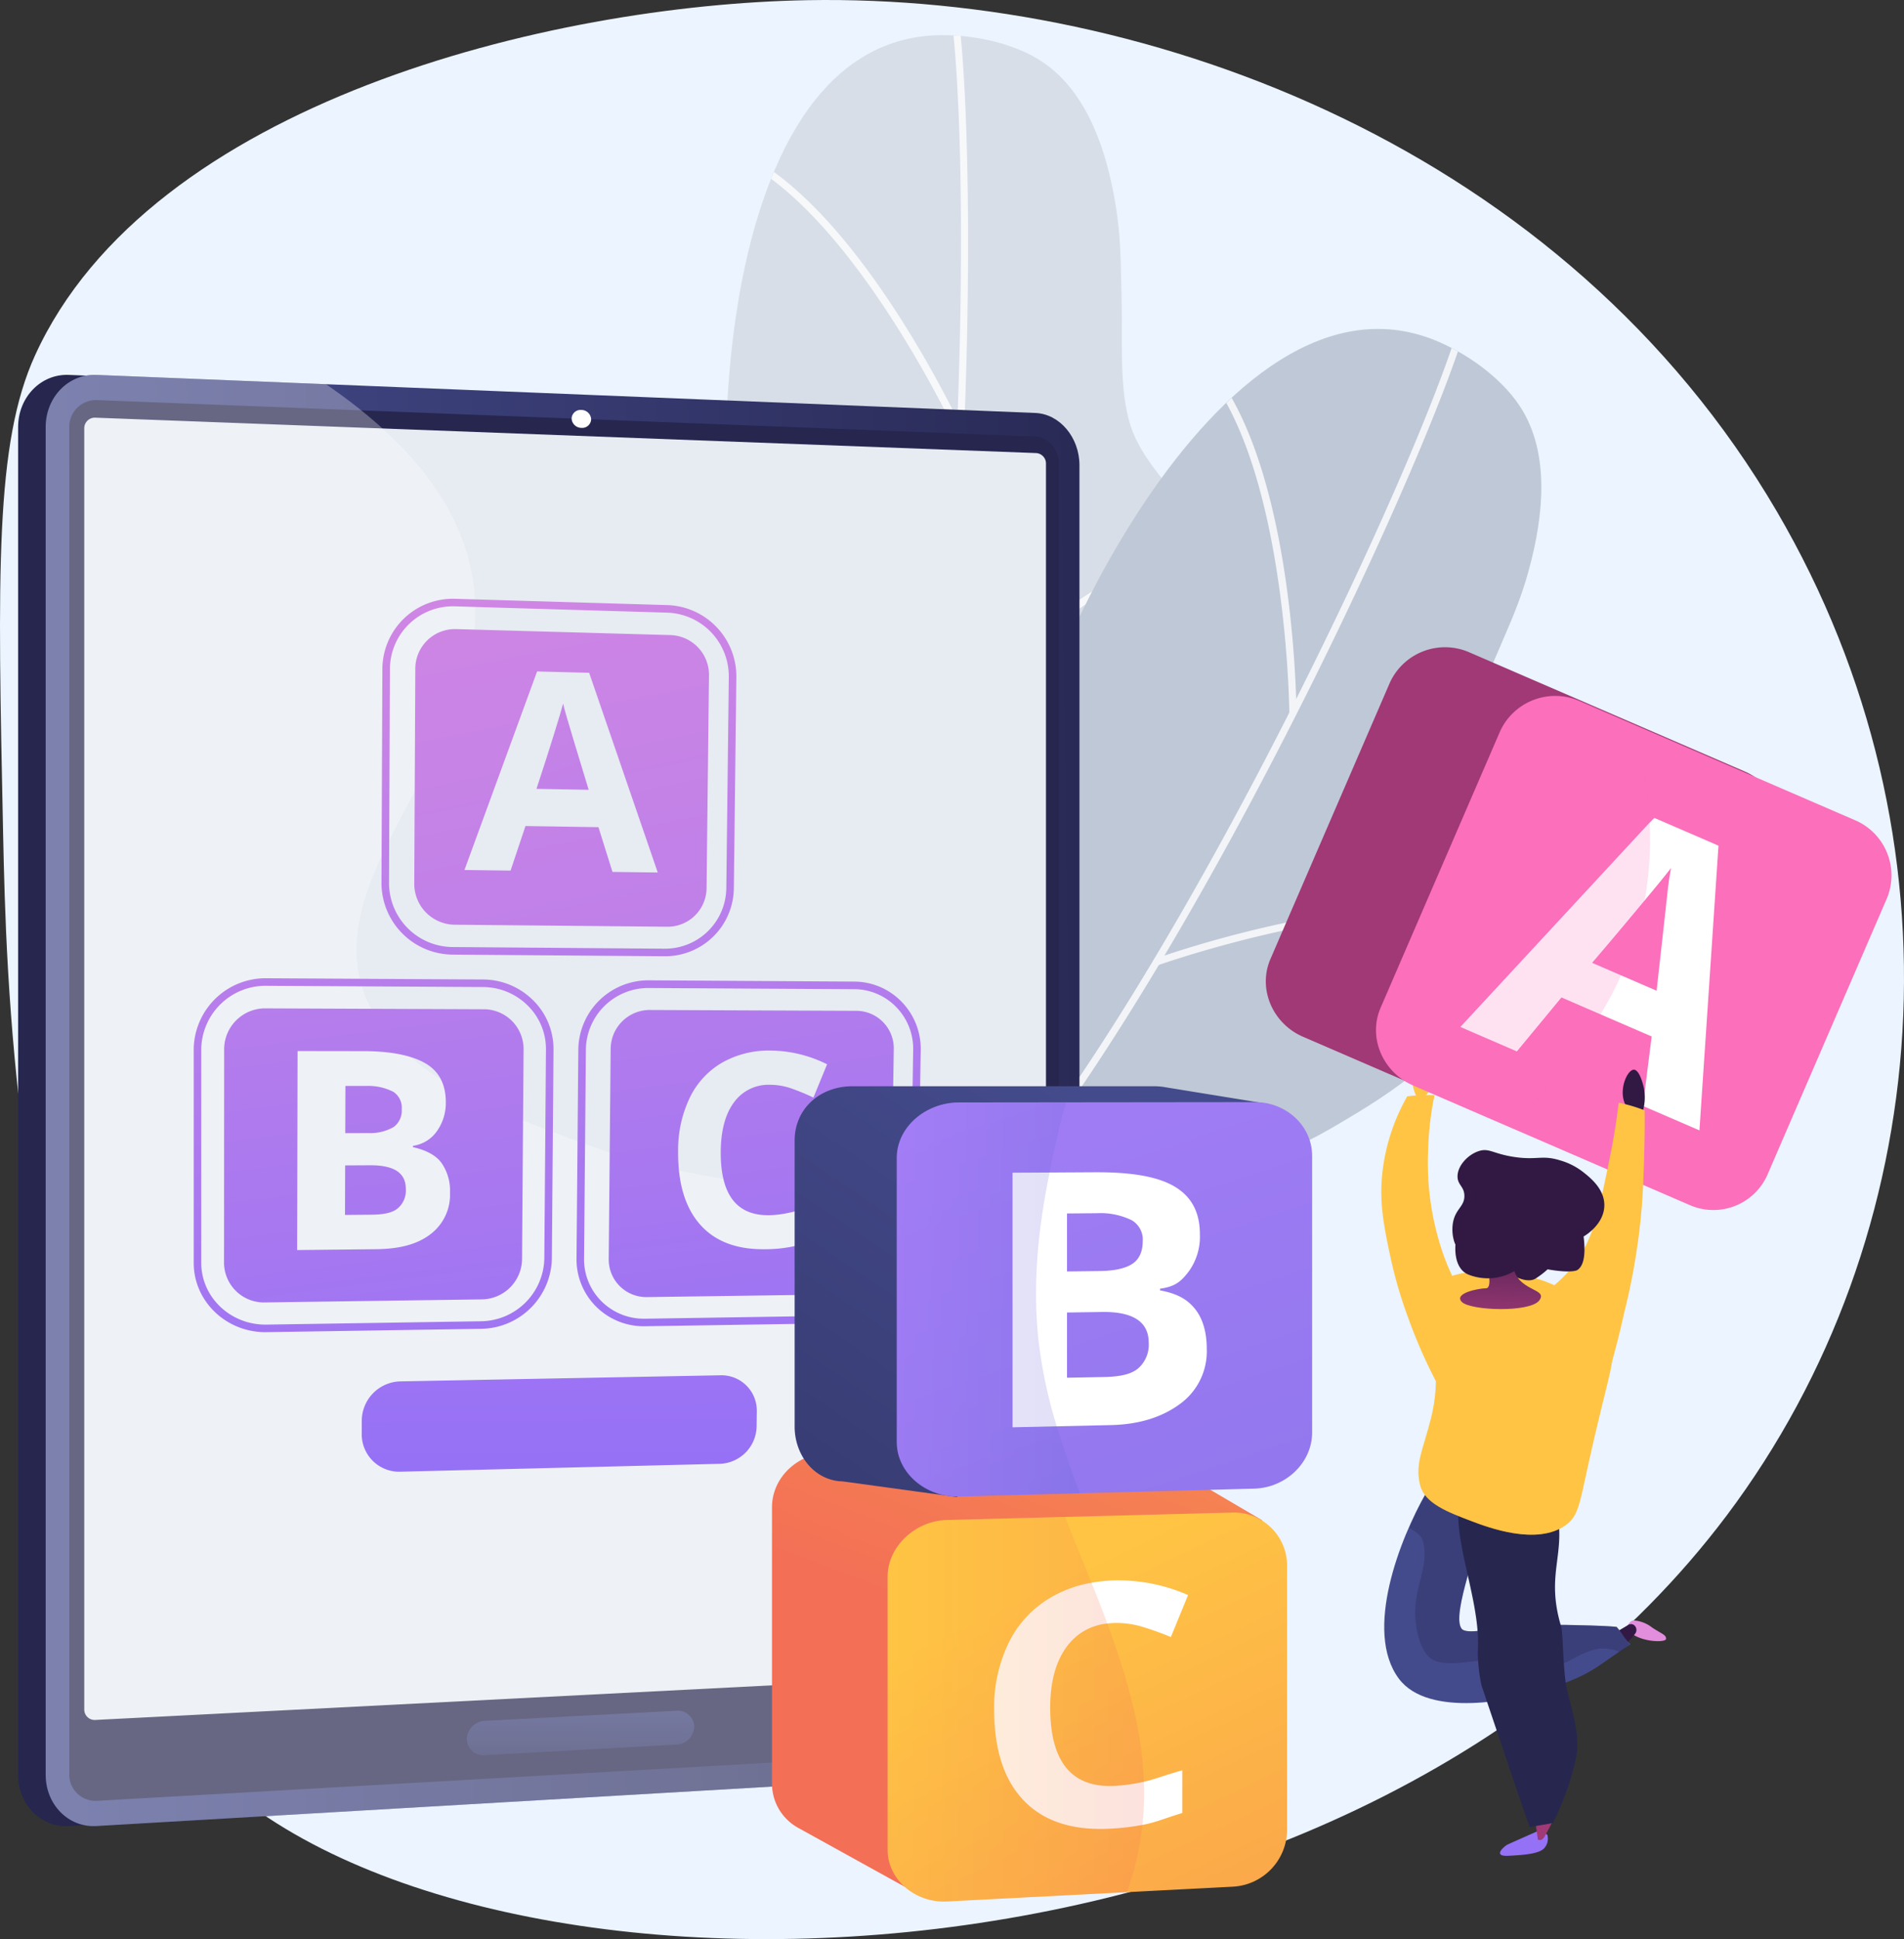 <svg xmlns="http://www.w3.org/2000/svg" xmlns:xlink="http://www.w3.org/1999/xlink" width="444.177" height="452.204" viewBox="0 0 444.177 452.204">
  <rect x="0" y="0" width="444.177" height="452.204" fill="#333333" stroke="none"/>
  <defs>
    <clipPath id="clip-path">
      <path id="Path_153" data-name="Path 153" d="M6373.241,1001.155c-6.6-4.6-16.192-6.616-24.158-6.526-56.463.635-55.015,118.645-44.258,144.161s5.891,34.585-37.193,51.937-19.7,42.025-13.046,57.03,18.4,27.178-12.567,45.175-18.987,26.587-18.987,26.587,64.431,55.914,59.549,36.719-1.349-49.075,51.757-55.685c22.874-2.847,57.124-16.684,62.888-41.9,1.342-5.872,1.885-14.717.02-20.527-2.587-8.06-8.513-14.092-12.143-21.579-8.459-17.449,7.959-32.086,17.043-44.96,4.743-6.721,9.468-13.6,12.907-21.1,7.137-15.574,2.7-31.283-7.537-44.258-4.906-6.222-11.546-12.706-14.1-20.4-2.738-8.263-1.9-19.93-2.128-28.644-.177-6.834-.086-13.664-1.028-20.452C6388.511,1024.1,6384.268,1008.849,6373.241,1001.155Z" transform="translate(-6220.752 -994.626)" fill="#d8dee8"/>
    </clipPath>
    <clipPath id="clip-path-2">
      <path id="Path_160" data-name="Path 160" d="M6457.735,1445.581c-4.1-6.921-12-12.73-19.284-15.948-51.652-22.814-99.225,85.193-100,112.873s-8.967,33.918-55.368,31.861-35.344,30.086-35.5,46.5,5.488,32.359-30.153,35.91-28.3,16.332-28.3,16.332,35.478,77.583,38.986,58.09,19.1-45.224,70.176-29.24c22,6.885,58.9,8.48,74.6-12.083,3.654-4.788,7.813-12.614,8.522-18.674.983-8.408-1.911-16.352-2.112-24.671-.471-19.386,20.538-25.906,34.138-33.859,7.1-4.152,14.253-8.458,20.49-13.861,12.949-11.217,15.414-27.355,11.477-43.4-1.888-7.7-5.246-16.348-4.379-24.405.931-8.655,6.526-18.927,9.929-26.952,2.67-6.294,5.582-12.472,7.537-19.041C6462.125,1472.793,6464.583,1457.151,6457.735,1445.581Z" transform="translate(-6188.504 -1426.491)" fill="#bfc8d6"/>
    </clipPath>
    <linearGradient id="linear-gradient" x1="-2.488" y1="3.76" x2="-3.458" y2="4.388" gradientUnits="objectBoundingBox">
      <stop offset="0.004" stop-color="#26264f"/>
      <stop offset="1" stop-color="#444b8c"/>
    </linearGradient>
    <linearGradient id="linear-gradient-2" x1="0.019" y1="0.501" x2="1.126" y2="0.479" gradientUnits="objectBoundingBox">
      <stop offset="0" stop-color="#444b8c"/>
      <stop offset="0.996" stop-color="#26264f"/>
    </linearGradient>
    <linearGradient id="linear-gradient-3" x1="-3.416" y1="4.447" x2="-2.843" y2="3.953" xlink:href="#linear-gradient-2"/>
    <linearGradient id="linear-gradient-4" x1="0.541" y1="-1.092" x2="0.458" y2="2.151" xlink:href="#linear-gradient-2"/>
    <linearGradient id="linear-gradient-5" x1="-386.763" y1="2.883" x2="-396.628" y2="-2.253" gradientUnits="objectBoundingBox">
      <stop offset="0" stop-color="#ffc444"/>
      <stop offset="0.996" stop-color="#f36f56"/>
    </linearGradient>
    <linearGradient id="linear-gradient-6" x1="-80.416" y1="1.885" x2="-84.033" y2="-0.668" xlink:href="#linear-gradient-5"/>
    <linearGradient id="linear-gradient-7" x1="-1.158" y1="-3.747" x2="-1.426" y2="-2.597" gradientUnits="objectBoundingBox">
      <stop offset="0" stop-color="#311944"/>
      <stop offset="1" stop-color="#a03976"/>
    </linearGradient>
    <linearGradient id="linear-gradient-8" x1="-1.659" y1="-3.234" x2="-0.821" y2="-1.077" gradientUnits="objectBoundingBox">
      <stop offset="0" stop-color="#ff9085"/>
      <stop offset="1" stop-color="#fb6fbb"/>
    </linearGradient>
    <linearGradient id="linear-gradient-9" x1="-3.444" y1="-3.116" x2="-2.685" y2="-3.116" xlink:href="#linear-gradient-8"/>
    <linearGradient id="linear-gradient-10" x1="-354.772" y1="4.817" x2="-363.905" y2="0.249" xlink:href="#linear-gradient-7"/>
    <linearGradient id="linear-gradient-11" x1="-200.753" y1="-0.491" x2="-203.786" y2="2.478" gradientUnits="objectBoundingBox">
      <stop offset="0.004" stop-color="#e38ddd"/>
      <stop offset="1" stop-color="#9571f6"/>
    </linearGradient>
    <linearGradient id="linear-gradient-12" x1="-506.095" y1="115.658" x2="-505.969" y2="117.174" xlink:href="#linear-gradient-7"/>
    <linearGradient id="linear-gradient-13" x1="-164.238" y1="-1.873" x2="-161.772" y2="3.939" xlink:href="#linear-gradient-11"/>
    <linearGradient id="linear-gradient-14" x1="-398.359" y1="-168.551" x2="-399.208" y2="-165.2" xlink:href="#linear-gradient-7"/>
    <linearGradient id="linear-gradient-15" x1="-30.968" y1="-0.047" x2="-31.184" y2="1.034" xlink:href="#linear-gradient-2"/>
    <linearGradient id="linear-gradient-16" x1="-30.856" y1="1.156" x2="-30.086" y2="1.763" xlink:href="#linear-gradient-2"/>
    <linearGradient id="linear-gradient-17" x1="-65.61" y1="-0.048" x2="-64.694" y2="0.938" xlink:href="#linear-gradient-2"/>
    <linearGradient id="linear-gradient-18" x1="-59.896" y1="2.111" x2="-62.429" y2="-0.468" xlink:href="#linear-gradient-5"/>
    <linearGradient id="linear-gradient-19" x1="-38.977" y1="1.549" x2="-40.669" y2="-1.187" xlink:href="#linear-gradient-5"/>
    <linearGradient id="linear-gradient-20" x1="-56.312" y1="-13.833" x2="-56.837" y2="-15.391" gradientUnits="objectBoundingBox">
      <stop offset="0" stop-color="#311944"/>
      <stop offset="1" stop-color="#6b3976"/>
    </linearGradient>
    <linearGradient id="linear-gradient-21" x1="-33.338" y1="1.679" x2="-35.88" y2="-1.364" xlink:href="#linear-gradient-5"/>
    <linearGradient id="linear-gradient-22" x1="0.625" y1="-1.257" x2="0.465" y2="1.282" xlink:href="#linear-gradient-7"/>
    <linearGradient id="linear-gradient-23" x1="-92.759" y1="-4.088" x2="-93.122" y2="-3.115" xlink:href="#linear-gradient-7"/>
    <linearGradient id="linear-gradient-24" x1="0.316" y1="-0.887" x2="0.752" y2="2.417" xlink:href="#linear-gradient-11"/>
    <linearGradient id="linear-gradient-25" x1="0.279" y1="-1.168" x2="0.803" y2="2.8" xlink:href="#linear-gradient-11"/>
    <linearGradient id="linear-gradient-26" x1="-0.774" y1="-4.898" x2="2.188" y2="8.802" xlink:href="#linear-gradient-11"/>
    <linearGradient id="linear-gradient-27" x1="-1.413" y1="-17.173" x2="1.13" y2="6.608" xlink:href="#linear-gradient-11"/>
    <linearGradient id="linear-gradient-28" x1="-1.376" y1="-16.401" x2="1.363" y2="8.604" xlink:href="#linear-gradient-11"/>
    <linearGradient id="linear-gradient-29" x1="0.193" y1="-1.883" x2="0.623" y2="1.454" xlink:href="#linear-gradient-11"/>
    <linearGradient id="linear-gradient-30" x1="0.131" y1="-2.368" x2="0.647" y2="1.648" xlink:href="#linear-gradient-11"/>
    <linearGradient id="linear-gradient-31" x1="0.16" y1="-2.079" x2="0.611" y2="1.343" xlink:href="#linear-gradient-11"/>
    <linearGradient id="linear-gradient-32" x1="0.091" y1="-2.601" x2="0.633" y2="1.512" xlink:href="#linear-gradient-11"/>
    <linearGradient id="linear-gradient-33" x1="0.125" y1="-11.23" x2="0.517" y2="1.018" xlink:href="#linear-gradient-11"/>
    <linearGradient id="linear-gradient-34" x1="1.282" y1="-1.671" x2="0.403" y2="0.443" xlink:href="#linear-gradient-5"/>
    <linearGradient id="linear-gradient-35" x1="0.353" y1="0.2" x2="1.612" y2="2.775" xlink:href="#linear-gradient-5"/>
    <linearGradient id="linear-gradient-36" x1="0" y1="0.5" x2="1" y2="0.5" xlink:href="#linear-gradient-5"/>
    <linearGradient id="linear-gradient-37" x1="0.723" y1="0.11" x2="-0.988" y2="2.282" xlink:href="#linear-gradient-2"/>
    <linearGradient id="linear-gradient-38" x1="0.101" y1="-0.643" x2="1.884" y2="4.457" gradientUnits="objectBoundingBox">
      <stop offset="0" stop-color="#aa80f9"/>
      <stop offset="0.996" stop-color="#6165d7"/>
    </linearGradient>
    <linearGradient id="linear-gradient-39" x1="0" y1="0.5" x2="1" y2="0.5" xlink:href="#linear-gradient-38"/>
  </defs>
  <g id="Group_144" data-name="Group 144" transform="translate(-5646.35 -942.945)">
    <path id="Path_146" data-name="Path 146" d="M5834.764,942.985c-60.227,1.064-153.41,23.963-180.231,82.81-9.367,20.553-8.733,50.768-7.465,111.2.373,17.762.991,43.651,5.332,75.773,9.019,66.728,15.158,112.154,38.393,138.6,58.22,66.277,268.524,64.362,358.33-54.959,48.99-65.09,56.526-157.684,11.731-234.208C6011.535,977.955,5915.394,941.561,5834.764,942.985Z" transform="translate(0 0)" fill="#ebf4ff"/>
    <g id="Group_111" data-name="Group 111" transform="translate(5732.354 951.143)">
      <g id="Group_101" data-name="Group 101" transform="translate(5.116 0)">
        <g id="Group_100" data-name="Group 100">
          <path id="Path_147" data-name="Path 147" d="M6373.241,1001.155c-6.6-4.6-16.192-6.616-24.158-6.526-56.463.635-55.015,118.645-44.258,144.161s5.891,34.585-37.193,51.937-19.7,42.025-13.046,57.03,18.4,27.178-12.567,45.175-18.987,26.587-18.987,26.587,64.431,55.914,59.549,36.719-1.349-49.075,51.757-55.685c22.874-2.847,57.124-16.684,62.888-41.9,1.342-5.872,1.885-14.717.02-20.527-2.587-8.06-8.513-14.092-12.143-21.579-8.459-17.449,7.959-32.086,17.043-44.96,4.743-6.721,9.468-13.6,12.907-21.1,7.137-15.574,2.7-31.283-7.537-44.258-4.906-6.222-11.546-12.706-14.1-20.4-2.738-8.263-1.9-19.93-2.128-28.644-.177-6.834-.086-13.664-1.028-20.452C6388.511,1024.1,6384.268,1008.849,6373.241,1001.155Z" transform="translate(-6220.752 -994.626)" fill="#d8dee8"/>
          <g id="Group_99" data-name="Group 99" clip-path="url(#clip-path)">
            <g id="Group_98" data-name="Group 98" transform="translate(-0.768 -14.901)" opacity="0.8" style="mix-blend-mode: soft-light;isolation: isolate">
              <g id="Group_93" data-name="Group 93">
                <path id="Path_148" data-name="Path 148" d="M6217.089,1274.993a.833.833,0,0,1-.79-1.462,401.775,401.775,0,0,0,50.312-39.339c24.08-22.087,55-56.335,65.559-94.062,8.819-31.51,15-82.91,16.957-141.021,1.756-52.109-.433-90.361-3.563-97.238a.833.833,0,0,1,1.516-.69c3.662,8.045,5.292,51.085,3.713,97.985-1.963,58.238-8.166,109.781-17.018,141.414-10.667,38.114-41.811,72.623-66.058,94.861a403.5,403.5,0,0,1-50.527,39.5A.8.8,0,0,1,6217.089,1274.993Z" transform="translate(-6215.912 -900.693)" fill="#fff"/>
              </g>
              <g id="Group_94" data-name="Group 94" transform="translate(78.522 40.915)">
                <path id="Path_149" data-name="Path 149" d="M6766.324,1226.126a.747.747,0,0,1-1.056-.31c-.256-.551-25.806-55.133-53.837-65.627a.8.8,0,0,1-.477-1.048.833.833,0,0,1,1.078-.475c28.671,10.734,53.69,64.171,54.744,66.445a.752.752,0,0,1-.448,1.014Z" transform="translate(-6710.9 -1158.611)" fill="#fff"/>
              </g>
              <g id="Group_95" data-name="Group 95" transform="translate(127.927 128.331)">
                <path id="Path_150" data-name="Path 150" d="M7023.517,1755.894a.833.833,0,0,1-.926-1.355,264.143,264.143,0,0,1,32.652-26.212c24.509-16.44,43.865-22.058,57.532-16.7a.833.833,0,1,1-.608,1.551c-31.443-12.335-87.849,42-88.415,42.551A.833.833,0,0,1,7023.517,1755.894Z" transform="translate(-7022.339 -1709.665)" fill="#fff"/>
              </g>
              <g id="Group_96" data-name="Group 96" transform="translate(23.254 205.26)">
                <path id="Path_151" data-name="Path 151" d="M6412.234,2302.879a.81.81,0,0,1-.264.071.831.831,0,0,1-.91-.748,317.678,317.678,0,0,0-9.583-49.4c-6.553-22.956-18.527-51.4-38.356-56.553a.833.833,0,1,1,.419-1.612c16.534,4.3,29.839,23.719,39.544,57.729a319.474,319.474,0,0,1,9.632,49.673A.831.831,0,0,1,6412.234,2302.879Z" transform="translate(-6362.499 -2194.611)" fill="#fff"/>
              </g>
              <g id="Group_97" data-name="Group 97" transform="translate(102.905 218.893)">
                <path id="Path_152" data-name="Path 152" d="M6865.78,2333.343a.833.833,0,0,1-.893-1.385c2.51-2.2,61.756-53.731,86.708-51.324a.833.833,0,0,1-.159,1.658c-24.247-2.338-84.843,50.387-85.453,50.92A.823.823,0,0,1,6865.78,2333.343Z" transform="translate(-6864.603 -2280.552)" fill="#fff"/>
              </g>
            </g>
          </g>
        </g>
      </g>
      <g id="Group_110" data-name="Group 110" transform="translate(0 68.509)">
        <g id="Group_109" data-name="Group 109">
          <path id="Path_154" data-name="Path 154" d="M6457.735,1445.581c-4.1-6.921-12-12.73-19.284-15.948-51.652-22.814-99.225,85.193-100,112.873s-8.967,33.918-55.368,31.861-35.344,30.086-35.5,46.5,5.488,32.359-30.153,35.91-28.3,16.332-28.3,16.332,35.478,77.583,38.986,58.09,19.1-45.224,70.176-29.24c22,6.885,58.9,8.48,74.6-12.083,3.654-4.788,7.813-12.614,8.522-18.674.983-8.408-1.911-16.352-2.112-24.671-.471-19.386,20.538-25.906,34.138-33.859,7.1-4.152,14.253-8.458,20.49-13.861,12.949-11.217,15.414-27.355,11.477-43.4-1.888-7.7-5.246-16.348-4.379-24.405.931-8.655,6.526-18.927,9.929-26.952,2.67-6.294,5.582-12.472,7.537-19.041C6462.125,1472.793,6464.583,1457.151,6457.735,1445.581Z" transform="translate(-6188.504 -1426.491)" fill="#bfc8d6"/>
          <g id="Group_108" data-name="Group 108" clip-path="url(#clip-path-2)">
            <g id="Group_107" data-name="Group 107" transform="translate(-16.204 -9.955)" opacity="0.8" style="mix-blend-mode: soft-light;isolation: isolate">
              <g id="Group_102" data-name="Group 102">
                <path id="Path_155" data-name="Path 155" d="M6087.189,1650.94a.833.833,0,0,1-.113-1.658,401.794,401.794,0,0,0,62.09-14.96c31.065-10.127,73.4-28.488,98.635-58.451,21.081-25.025,48-69.246,73.856-121.325,23.186-46.7,37.041-82.421,37.041-89.978a.833.833,0,1,1,1.666,0c0,8.839-16.347,48.688-37.214,90.719-25.913,52.192-52.913,96.534-74.074,121.657-25.5,30.27-68.141,48.776-99.422,58.971a403.54,403.54,0,0,1-62.351,15.017A.827.827,0,0,1,6087.189,1650.94Z" transform="translate(-6086.358 -1363.735)" fill="#fff"/>
              </g>
              <g id="Group_103" data-name="Group 103" transform="translate(208.93 16.085)">
                <path id="Path_156" data-name="Path 156" d="M7426.293,1549.274a.748.748,0,0,1-.833-.72c0-.607-.646-60.87-21.811-82.034a.8.8,0,0,1,0-1.151.833.833,0,0,1,1.178.013c21.647,21.648,22.281,80.648,22.3,83.154a.751.751,0,0,1-.828.737Z" transform="translate(-7403.407 -1465.132)" fill="#fff"/>
              </g>
              <g id="Group_104" data-name="Group 104" transform="translate(199.182 144.212)">
                <path id="Path_157" data-name="Path 157" d="M7342.791,2287.018a.833.833,0,0,1-.281-1.617,264.066,264.066,0,0,1,40.577-10.329c29.118-4.809,49.063-1.9,59.28,8.639a.833.833,0,0,1-1.2,1.159c-23.508-24.252-97.355,1.833-98.1,2.1A.831.831,0,0,1,7342.791,2287.018Z" transform="translate(-7341.957 -2272.821)" fill="#fff"/>
              </g>
              <g id="Group_105" data-name="Group 105" transform="translate(90.536 142.769)">
                <path id="Path_158" data-name="Path 158" d="M6657.908,2382.6a.849.849,0,0,1-.27-.045.833.833,0,0,1-.518-1.058,317.593,317.593,0,0,0,11.744-48.93c3.546-23.607,4.433-54.457-11.48-67.361a.833.833,0,1,1,1.049-1.294c13.269,10.76,17.332,33.95,12.075,68.925a319.383,319.383,0,0,1-11.812,49.2A.834.834,0,0,1,6657.908,2382.6Z" transform="translate(-6657.075 -2263.723)" fill="#fff"/>
              </g>
              <g id="Group_106" data-name="Group 106" transform="translate(136.17 220.217)">
                <path id="Path_159" data-name="Path 159" d="M6945.581,2768.163a.833.833,0,0,1-.238-1.631c3.193-.958,78.466-23.319,100.181-10.791a.833.833,0,0,1-.833,1.443c-21.1-12.173-98.095,10.711-98.87,10.943A.828.828,0,0,1,6945.581,2768.163Z" transform="translate(-6944.748 -2751.939)" fill="#fff"/>
              </g>
            </g>
          </g>
        </g>
      </g>
    </g>
    <g id="Group_115" data-name="Group 115" transform="translate(5650.576 1030.361)">
      <g id="Group_114" data-name="Group 114" transform="translate(0 0)">
        <g id="Group_112" data-name="Group 112">
          <path id="Path_161" data-name="Path 161" d="M5914.16,1807.254c0,6.491-4.606,12.041-10.285,12.372l-219.067,12.786c-6.506.38-11.817-4.99-11.817-11.971V1506.19c0-6.982,5.312-12.446,11.817-12.182l219.067,8.878c5.679.23,10.285,5.7,10.285,12.189Z" transform="translate(-5672.991 -1493.998)" fill="url(#linear-gradient)"/>
          <path id="Path_162" data-name="Path 162" d="M5954.7,1807.254c0,6.491-4.6,12.041-10.284,12.372l-219.066,12.786c-6.505.38-11.817-4.99-11.817-11.971V1506.19c0-6.982,5.312-12.446,11.817-12.182l219.066,8.878c5.68.23,10.284,5.7,10.284,12.189Z" transform="translate(-5707.104 -1493.998)" fill="url(#linear-gradient-2)"/>
          <path id="Path_163" data-name="Path 163" d="M5748.278,1537.571v313.747a6.117,6.117,0,0,0,6.306,6.4l173.258-9.815,45.809-2.595c3.043-.172,5.5-3.133,5.5-6.613V1546.076c0-3.48-2.462-6.4-5.5-6.515l-47.462-1.842-171.6-6.66A6.248,6.248,0,0,0,5748.278,1537.571Z" transform="translate(-5736.335 -1525.176)" fill="url(#linear-gradient-3)"/>
          <path id="Path_164" data-name="Path 164" d="M5994.6,1846.946a2.484,2.484,0,0,1-2.313,2.466l-219.4,11.219a2.432,2.432,0,0,1-2.645-2.377V1559.361a2.471,2.471,0,0,1,2.645-2.413l219.4,8.251a2.443,2.443,0,0,1,2.313,2.435Z" transform="translate(-5754.811 -1546.961)" fill="#e7ebf2"/>
          <path id="Path_165" data-name="Path 165" d="M6381.64,3465.742l-44.549,2.45a3.873,3.873,0,0,1-4.315-3.689v-.163a4.409,4.409,0,0,1,4.315-4.153l44.549-2.343a3.791,3.791,0,0,1,4.19,3.644v.16A4.316,4.316,0,0,1,6381.64,3465.742Z" transform="translate(-6228.111 -3146.305)" fill="url(#linear-gradient-4)"/>
          <path id="Path_166" data-name="Path 166" d="M6491.51,1547.757a2.093,2.093,0,0,1-2.28,2,2.3,2.3,0,0,1-2.283-2.179,2.093,2.093,0,0,1,2.283-2A2.3,2.3,0,0,1,6491.51,1547.757Z" transform="translate(-6357.826 -1537.395)" fill="#fff"/>
        </g>
        <g id="Group_113" data-name="Group 113" transform="translate(6.432 0)" opacity="0.3" style="mix-blend-mode: screen;isolation: isolate">
          <path id="Path_167" data-name="Path 167" d="M5896.721,1786.688c-.895-19.149,20.4-30.379,18.352-57.392-.185-2.437-2.087-23.341-18.912-37.51-15.108-12.724-27.807-7.937-55.769-18.086-19.6-7.113-41.629-15.109-50.541-31.153-17.7-31.861,32.871-63.685,22.521-104.932-2.965-11.819-11.339-26.307-33.455-41.436l-53.564-2.171c-6.505-.264-11.817,5.2-11.817,12.182v314.251c0,6.981,5.312,12.351,11.817,11.972l199.6-11.65C5903.694,1808.473,5897.187,1796.665,5896.721,1786.688Z" transform="translate(-5713.536 -1493.999)" fill="#fff"/>
        </g>
      </g>
    </g>
    <g id="Group_129" data-name="Group 129" transform="translate(5941.646 1093.895)">
      <g id="Group_117" data-name="Group 117" transform="translate(26.949 96.109)">
        <path id="Path_168" data-name="Path 168" d="M7726.5,2508.616a5.659,5.659,0,0,0,1.2-2.823c.3-2.728-1.655-5.58-2.836-5.433-1.068.133-1.534,2.726-1.634,3.824a9.07,9.07,0,0,0,1.227,5.3Z" transform="translate(-7715.978 -2500.355)" fill="url(#linear-gradient-5)"/>
        <g id="Group_116" data-name="Group 116" transform="translate(0 8.323)">
          <path id="Path_169" data-name="Path 169" d="M7690.126,2552.844a70.049,70.049,0,0,0-1.474,12.351,64.942,64.942,0,0,0,3.713,25.3c3.72,10.03,7.754,12.391,6.659,18.13-.961,5.04-5.1,8.617-8.584,10.9a121.962,121.962,0,0,1-6.61-15.184,103.041,103.041,0,0,1-4.031-13.958c-1.348-6.395-2.443-11.588-1.974-18.041a46.121,46.121,0,0,1,5.936-19.237A37.148,37.148,0,0,1,7690.126,2552.844Z" transform="translate(-7677.715 -2552.818)" fill="url(#linear-gradient-6)"/>
        </g>
      </g>
      <g id="Group_125" data-name="Group 125" transform="translate(0 0)">
        <g id="Group_120" data-name="Group 120">
          <g id="Group_119" data-name="Group 119">
            <g id="Group_118" data-name="Group 118">
              <path id="Path_170" data-name="Path 170" d="M7626.977,1941.787l-27.843,64.4a13.779,13.779,0,0,1-18.237,6.974l-64.391-27.841c-7.025-3.038-10.62-11.12-7.585-18.139l27.843-64.4a14.147,14.147,0,0,1,18.509-7.124l64.39,27.841A13.986,13.986,0,0,1,7626.977,1941.787Z" transform="translate(-7507.837 -1894.501)" fill="url(#linear-gradient-7)"/>
            </g>
          </g>
        </g>
        <g id="Group_124" data-name="Group 124" transform="translate(25.709 11.358)">
          <g id="Group_123" data-name="Group 123">
            <g id="Group_121" data-name="Group 121">
              <path id="Path_171" data-name="Path 171" d="M7789.039,2013.383l-27.844,64.4a13.78,13.78,0,0,1-18.238,6.974l-64.391-27.84c-7.025-3.038-10.619-11.12-7.584-18.139l27.844-64.4a14.145,14.145,0,0,1,18.507-7.123l64.391,27.841A13.987,13.987,0,0,1,7789.039,2013.383Z" transform="translate(-7669.898 -1966.097)" fill="url(#linear-gradient-8)"/>
            </g>
            <g id="Group_122" data-name="Group 122" transform="translate(19.673 28.429)">
              <path id="Path_172" data-name="Path 172" d="M7854.134,2151.774l-14.964-6.47-1.315,1.321-43.941,47.431,13.186,5.7,10.4-12.582,21.045,9.1-2.04,16.2,13.187,5.7Zm-29.482,27.325c4.947-5.744,9.1-10.784,12.155-14.427,2.992-3.562,5.111-6.19,6.259-7.674-.2,1.039-.485,2.642-.7,4.484s-1.036,9.716-2.669,24.12Z" transform="translate(-7793.913 -2145.305)" fill="#fff"/>
            </g>
          </g>
          <path id="Path_173" data-name="Path 173" d="M7670.982,2038.774l27.844-64.4a14.145,14.145,0,0,1,18.507-7.123l12.115,5.238a87.725,87.725,0,0,1,4.263,22.9,78.113,78.113,0,0,1-1.145,18.273,76.284,76.284,0,0,1-5.3,17.13,82.2,82.2,0,0,1-5.225,9.927,91.437,91.437,0,0,1-6.444,9.154c-4.53,5.715-9.081,11.244-13.633,17.159l-23.4-10.118C7671.542,2053.875,7667.948,2045.793,7670.982,2038.774Z" transform="translate(-7669.898 -1966.097)" opacity="0.2" fill="url(#linear-gradient-9)" style="mix-blend-mode: multiply;isolation: isolate"/>
        </g>
      </g>
      <path id="Path_174" data-name="Path 174" d="M8034.577,2525.484a6.988,6.988,0,0,1-1.722-3.21c-.7-3.207,1.11-6.848,2.454-6.821,1.215.024,2.083,3.052,2.343,4.345a11.384,11.384,0,0,1-.669,6.457Z" transform="translate(-7949.437 -2416.948)" fill="url(#linear-gradient-10)"/>
      <path id="Path_175" data-name="Path 175" d="M8037.794,3326.76s.835-1.794,1.8-1.716a7.748,7.748,0,0,1,4.252,1.656c2.263,1.49,3.349,1.719,3.241,2.675S8039.84,3330.141,8037.794,3326.76Z" transform="translate(-7953.725 -3098.109)" fill="url(#linear-gradient-11)"/>
      <path id="Path_176" data-name="Path 176" d="M8020.969,3332.462c.18-.057,2.105-1.2,3.2-1.859a1.169,1.169,0,0,1,1.4.147h0a1.43,1.43,0,0,1,.125,1.966,35.034,35.034,0,0,1-2.954,3.212Z" transform="translate(-7939.569 -3102.649)" fill="url(#linear-gradient-12)"/>
      <path id="Path_177" data-name="Path 177" d="M7863.336,3633.537a1.851,1.851,0,0,0,.017.254,3.308,3.308,0,0,1-.893,2.838c-1.268,1.21-4.47,1.49-8.32,1.683s-.792-2.291-.245-2.572,8.07-3.6,8.07-3.6Z" transform="translate(-7797.595 -3356.492)" fill="url(#linear-gradient-13)"/>
      <path id="Path_178" data-name="Path 178" d="M7903.982,3619.011l.629,4.459s.909.536,1.581-.718l1.689-3.149Z" transform="translate(-7841.14 -3345.444)" fill="url(#linear-gradient-14)"/>
      <g id="Group_126" data-name="Group 126" transform="translate(27.625 186.518)">
        <path id="Path_179" data-name="Path 179" d="M7702.067,3071.28c-5.268-.327-7.457,5.58-10.434,10.754-5.861,10.185-14.522,31.987-6.234,43.076,6.976,9.334,27.324,4.831,33.3,2.887,12.527-4.076,12.017-5.349,20.766-10.929-1.535-1.219-2.012-2.725-3.29-4.049-3.13-.3-9.019-.4-11.723-.452-4-.077-11.131.244-13.3.413-3.434.268-9.986,1.981-11.128.456-2.524-3.372,4.688-20.518,4.8-26.115C7704.87,3084.976,7706.876,3071.579,7702.067,3071.28Z" transform="translate(-7681.982 -3071.109)" fill="url(#linear-gradient-15)"/>
        <path id="Path_180" data-name="Path 180" d="M7722.987,3080.947a72.329,72.329,0,0,0-3.852,8.147c1.1.743,2.639,1.613,3.032,2.853,1.809,5.7-2.085,10.841-1.7,18,.1,1.831.846,8.418,4.354,10.035,4.192,1.932,12.3-.918,17.828-.219,2.87.362,5.607,2.4,8.547,2.066,4.642-.521,7.608-3.9,12.311-4.573a11.378,11.378,0,0,1,4.732.8c.8-.563,1.5-1.152,2.253-1.752-1.04-1.373-1.927-2.751-3.06-4.12-3.146-.3-9.025-.395-11.73-.45-4-.082-11.136.253-13.3.412-3.427.252-10,2.01-11.127.457-2.5-3.434,4.64-20.407,4.821-26.161.075-2.412,1.875-15.316-2.729-16.1C7728.328,3069.478,7725.319,3077.333,7722.987,3080.947Z" transform="translate(-7713.241 -3070.272)" opacity="0.3" fill="url(#linear-gradient-16)" style="mix-blend-mode: multiply;isolation: isolate"/>
      </g>
      <g id="Group_127" data-name="Group 127" transform="translate(44.89 191.841)">
        <path id="Path_181" data-name="Path 181" d="M7790.851,3112.937c-.556,9.4,5.251,22.379,4.529,33.222a38.638,38.638,0,0,0,.859,7.9c1.594,4.742,11.037,32.788,11.278,33.058,1.756-.364,3.581-.585,5.367-.971a64.049,64.049,0,0,0,5.3-14.706c1.448-6.086-1.495-13.221-2.18-17.273-.79-4.666-.725-12.279-1.2-13.872-3.527-11.827.862-16.321-.811-26-.867-5.015-4.064-7.464-7.712-10.467C7801.111,3109.052,7795.261,3107.16,7790.851,3112.937Z" transform="translate(-7790.813 -3103.825)" fill="url(#linear-gradient-17)"/>
      </g>
      <g id="Group_128" data-name="Group 128" transform="translate(58.4 106.193)">
        <path id="Path_182" data-name="Path 182" d="M7899.892,2563.917c-.346,2.948-.937,7.207-1.965,12.291-2.553,12.632-3.831,18.947-7.832,24.624-6.48,9.2-13.729,9.008-14.105,14.8-.346,5.329,5.87,11.553,12.981,12.627a16.206,16.206,0,0,0,8.552-1.126c1.045-3.584,2.368-8.454,3.662-14.28a152.651,152.651,0,0,0,4.283-27.291c.431-8.028.519-14.814.5-19.847A36.64,36.64,0,0,0,7899.892,2563.917Z" transform="translate(-7875.976 -2563.917)" fill="url(#linear-gradient-18)"/>
      </g>
      <path id="Path_183" data-name="Path 183" d="M7735.292,2845.866c-1.8,7.363-3.854,10.7-2.568,15.821,1.062,4.23,6.475,6.281,12.046,8.394,3.725,1.411,15.241,5.777,21.939.868,2.818-2.066,3.127-4.56,5.139-13.729,5.11-23.294,7.088-25.3,4.94-30.338-3.324-7.8-11.67-11.484-14.5-12.575-.3-.117-.547-.207-.72-.268-7.186-2.571-20.51-3.894-25.871,1.379C7729.881,2821.144,7739.484,2828.716,7735.292,2845.866Z" transform="translate(-7696.711 -2666.273)" fill="url(#linear-gradient-19)"/>
      <path id="Path_184" data-name="Path 184" d="M7785.034,2644.23c-.063-2.139-1.581-2.442-1.6-4.417-.024-2.478,2.336-5.057,4.88-5.916,2.489-.841,3.322.585,8.334,1.341,5.383.812,6.456-.528,10.731.8a15.825,15.825,0,0,1,5.341,2.708c1.71,1.35,5.1,4.027,4.958,7.961-.16,4.3-4.427,6.843-4.836,7.078.635,5.124-.306,7.1-1.494,7.847,0,0-1.262.791-6.9-.187h0a20.024,20.024,0,0,1-2.95,2.239c-1.178.583-3.291.623-7.38-2.194a29.974,29.974,0,0,0,.043-4c-.174-3.107-.26-4.661-1.046-5.079-1.982-1.053-5.963,5.827-8.71,4.832-1.769-.64-2.621-4.39-1.926-7.191S7785.1,2646.659,7785.034,2644.23Z" transform="translate(-7738.708 -2516.387)" fill="url(#linear-gradient-20)"/>
      <path id="Path_185" data-name="Path 185" d="M7741.368,2670.165c8.479.888,14.44-6.705,14.888-7.295,4.385-5.767,1.18-9.144,4.88-16.7,3.62-7.395,7.394-5.6,12.388-13.219,6.957-10.613,6.659-24.814,6.639-25.473a26.974,26.974,0,0,1,1.6-11.558,25.445,25.445,0,0,1,3.347-6c-.018,4.725-.135,10.669-.5,17.523a152.576,152.576,0,0,1-4.282,27.291c-.971,4.371-1.958,8.2-2.832,11.36-.547,3.881-2.5,10.156-5.639,24.453-2.011,9.168-2.319,11.663-5.138,13.729-6.7,4.909-18.214.544-21.938-.868-5.573-2.112-10.987-4.164-12.047-8.393-.77-3.066-.339-5.5.513-8.528A14.913,14.913,0,0,0,7741.368,2670.165Z" transform="translate(-7696.716 -2479.607)" opacity="0.3" fill="url(#linear-gradient-21)" style="mix-blend-mode: multiply;isolation: isolate"/>
      <path id="Path_186" data-name="Path 186" d="M7805.892,2803.479c-2.053,1.173-5.963.2-5.963.2s1.27,5.084-.343,5.084-7.626,1.125-5.622,3.177,15.983,2.531,18.086-.372S7806.821,2809.638,7805.892,2803.479Z" transform="translate(-7748.233 -2659.283)" fill="url(#linear-gradient-22)"/>
      <path id="Path_187" data-name="Path 187" d="M7801.508,2718.472a12.265,12.265,0,0,1-11.983,1.613c-5.939-2.5-2.1-16.44,2.783-17.986a8.117,8.117,0,0,1,6.266,1.306c1.124.781,1.366,1.445,3.229,2.685,1.716,1.144,2.323,1.12,2.726,1.8.5.847.517,2.5-2.056,6.07,1.567-.772,3.114-.74,3.939.068a2.188,2.188,0,0,1,.536,1.068C7807.257,2716.947,7805.146,2718.442,7801.508,2718.472Z" transform="translate(-7742.297 -2573.819)" fill="url(#linear-gradient-23)"/>
    </g>
    <g id="Group_135" data-name="Group 135" transform="translate(5691.542 1082.579)">
      <g id="Group_131" data-name="Group 131" transform="translate(43.805 0)">
        <g id="Group_130" data-name="Group 130">
          <path id="Path_188" data-name="Path 188" d="M6273.449,1906.528h-.13l-49.247-.383a16.714,16.714,0,0,1-16.7-16.6l.211-50.173a16.451,16.451,0,0,1,17.043-16.195l49.51,1.467a16.639,16.639,0,0,1,16.022,16.793l-.584,49.085A16.03,16.03,0,0,1,6273.449,1906.528Zm-49.332-81.6a14.674,14.674,0,0,0-14.773,14.45l-.211,50.174a14.951,14.951,0,0,0,14.954,14.833l49.362.384a14.286,14.286,0,0,0,14.368-14.268l.585-49.085a14.872,14.872,0,0,0-14.314-15.014l-49.511-1.467C6224.423,1824.93,6224.269,1824.928,6224.117,1824.928Z" transform="translate(-6207.374 -1823.168)" fill="url(#linear-gradient-24)"/>
        </g>
        <path id="Path_189" data-name="Path 189" d="M6324.316,1878.627a9.272,9.272,0,0,0-8.948-9.475l-49.951-1.394a9.249,9.249,0,0,0-9.609,9.126l-.245,50.434a9.536,9.536,0,0,0,9.528,9.372l49.492.469a9.079,9.079,0,0,0,9.169-9.027Zm-22.513,45.75-3.271-10.432-17.024-.267-3.478,10.393-10.757-.139,16.944-46.3,12.146.309,16,46.572Z" transform="translate(-6247.918 -1860.682)" fill="url(#linear-gradient-25)"/>
        <path id="Path_190" data-name="Path 190" d="M6441.516,1977.272c-.727,2.7-2.8,9.484-6.215,19.882l12.179.22c-3.042-9.917-4.757-15.706-5.141-17.03S6441.681,1978.041,6441.516,1977.272Z" transform="translate(-6399.144 -1952.826)" fill="url(#linear-gradient-26)"/>
      </g>
      <g id="Group_133" data-name="Group 133" transform="translate(0 88.493)">
        <path id="Path_191" data-name="Path 191" d="M6159.485,2655.941l-5.74.032-.039,11.547,6.057-.053c2.766-.024,4.826-.365,6.146-1.4a5.391,5.391,0,0,0,1.982-4.587C6167.909,2657.656,6165.1,2655.909,6159.485,2655.941Z" transform="translate(-6118.415 -2612.327)" fill="url(#linear-gradient-27)"/>
        <path id="Path_192" data-name="Path 192" d="M6165.429,2548.873a4.764,4.764,0,0,0,1.848-4.174,4.375,4.375,0,0,0-1.974-4.018,12.929,12.929,0,0,0-6.353-1.362l-4.807,0-.038,11.01,5.354-.02A10.936,10.936,0,0,0,6165.429,2548.873Z" transform="translate(-6118.75 -2514.205)" fill="url(#linear-gradient-28)"/>
        <g id="Group_132" data-name="Group 132">
          <path id="Path_193" data-name="Path 193" d="M5947.964,2463.542c-9.225,0-16.729-7.24-16.729-16.14v-49.9a16.764,16.764,0,0,1,16.988-16.493l50.483.291a16.607,16.607,0,0,1,11.814,4.956,15.943,15.943,0,0,1,4.65,11.386l-.386,48.825a16.737,16.737,0,0,1-16.578,16.293Zm.259-80.775a15,15,0,0,0-15.229,14.733v49.9c0,7.929,6.716,14.38,14.97,14.38l.251,0,49.963-.781a14.968,14.968,0,0,0,14.847-14.548l.385-48.825a14.2,14.2,0,0,0-4.143-10.137,14.859,14.859,0,0,0-10.572-4.431Z" transform="translate(-5931.235 -2381.008)" fill="url(#linear-gradient-29)"/>
        </g>
        <path id="Path_194" data-name="Path 194" d="M6045.69,2434.713a9.279,9.279,0,0,0-9.341-9.208l-50.752-.209a9.56,9.56,0,0,0-9.758,9.3l-.029,50.17a9.313,9.313,0,0,0,9.645,9.1l50.424-.708a9.505,9.505,0,0,0,9.451-9.2ZM6023.914,2478c-3.114,2.374-7.287,3.4-12.633,3.455l-18.414.2.1-46.41,15.5.024c6.742.011,11.588,1.146,14.609,3.015s4.494,4.924,4.472,8.981a11.313,11.313,0,0,1-2.194,6.83,8.188,8.188,0,0,1-5.467,3.254l0,.315c2.917.632,5.3,1.843,6.615,3.618a11.256,11.256,0,0,1,2.021,6.989A11.506,11.506,0,0,1,6023.914,2478Z" transform="translate(-5968.738 -2418.27)" fill="url(#linear-gradient-30)"/>
      </g>
      <g id="Group_134" data-name="Group 134" transform="translate(89.302 88.979)">
        <path id="Path_195" data-name="Path 195" d="M6509.946,2464.741a15.732,15.732,0,0,1-11.266-4.649,15.518,15.518,0,0,1-4.506-11.148l.421-48.74a16.34,16.34,0,0,1,16.3-16.13h.1l47.95.293a15.465,15.465,0,0,1,11.043,4.678,15.705,15.705,0,0,1,4.481,11.323l-.771,47.7A16.311,16.311,0,0,1,6557.774,2464Zm.952-78.879a14.563,14.563,0,0,0-14.543,14.372l-.421,48.726a13.764,13.764,0,0,0,4,9.894,13.981,13.981,0,0,0,10.016,4.128l.233,0,47.568-.743a14.538,14.538,0,0,0,14.192-14.2l.77-47.7a13.953,13.953,0,0,0-3.978-10.06,13.712,13.712,0,0,0-9.8-4.142Z" transform="translate(-6494.174 -2384.073)" fill="url(#linear-gradient-31)"/>
      </g>
      <path id="Path_196" data-name="Path 196" d="M6608.028,2436.833a8.755,8.755,0,0,0-8.7-8.994l-48.178-.2a9.121,9.121,0,0,0-9.165,9.08l-.455,48.981a8.764,8.764,0,0,0,8.972,8.892l47.885-.671a9.084,9.084,0,0,0,8.889-8.98ZM6578.86,2475.5c3.163-.029,6.382-.844,11.538-2.462l-.111,7.961a31.612,31.612,0,0,1-12.422,2.432c-6.569.073-11.6-1.857-15.059-5.8s-5.168-9.664-5.087-17.139a28.212,28.212,0,0,1,2.724-12.4,18.956,18.956,0,0,1,7.528-8.166,22.089,22.089,0,0,1,11.347-2.823,30.047,30.047,0,0,1,13.152,3.2l-3.182,7.766a50.22,50.22,0,0,0-5.052-2.091,15.113,15.113,0,0,0-5.022-.892,9.938,9.938,0,0,0-8.449,4.077c-2.02,2.718-3.04,6.5-3.1,11.345C6567.548,2470.579,6571.3,2475.572,6578.86,2475.5Z" transform="translate(-6444.716 -2331.748)" fill="url(#linear-gradient-32)"/>
    </g>
    <path id="Path_197" data-name="Path 197" d="M6270.5,2973.088a8.247,8.247,0,0,0-8.5-8.412l-74.515,1.42a9.223,9.223,0,0,0-9.141,8.964l-.012,3.552a8.733,8.733,0,0,0,9.157,8.542l74.33-1.835a8.886,8.886,0,0,0,8.636-8.766Z" transform="translate(-447.595 -1701.014)" fill="url(#linear-gradient-33)"/>
    <g id="Group_139" data-name="Group 139" transform="translate(5826.443 1280.193)">
      <path id="Path_198" data-name="Path 198" d="M6895.993,3086.175l-26.271-15.437c-.265-.17-.622-.331-.9-.481l-.048,0-.021.106a13.194,13.194,0,0,0-6.6-1.468l-39.4.848-27.616.6c-7.5.162-13.52,5.8-13.52,12.815v64.256a11.783,11.783,0,0,0,6.247,10.551h0l28.24,15.617,14.252-15.79,6.879-.326,25.166-1.175c7.179-.339,13.414-6.156,13.414-12.978v-34.617Z" transform="translate(-6781.615 -3068.887)" fill="url(#linear-gradient-34)"/>
      <g id="Group_138" data-name="Group 138" transform="translate(26.986 15.479)">
        <g id="Group_137" data-name="Group 137">
          <path id="Path_199" data-name="Path 199" d="M7044.912,3178.621v62.039a13.359,13.359,0,0,1-12.674,13.048l-66.652,3.446c-7.384.384-13.854-5.081-13.854-12.035v-63.735c0-6.954,6.421-12.985,13.8-13.18l66.514-1.738A12.392,12.392,0,0,1,7044.912,3178.621Z" transform="translate(-6951.732 -3166.462)" fill="url(#linear-gradient-35)"/>
          <g id="Group_136" data-name="Group 136" transform="translate(24.845 15.807)">
            <path id="Path_200" data-name="Path 200" d="M7136.348,3314.048q-14.9.666-14.92-18.236,0-9.085,3.912-14.307a13.245,13.245,0,0,1,9.434-5.331c.513-.059,1.038-.1,1.574-.118a20.552,20.552,0,0,1,6.585.893,68.354,68.354,0,0,1,6.64,2.382l4.015-9.788a40.5,40.5,0,0,0-17.241-3.416,36.6,36.6,0,0,0-5.238.529,28.4,28.4,0,0,0-9.581,3.46,24.947,24.947,0,0,0-9.769,10.508,34.279,34.279,0,0,0-3.41,15.623q0,14.047,6.94,21.239,6.918,7.173,19.884,6.548a56.566,56.566,0,0,0,8.222-.976c2.975-.615,4.773-1.461,8.847-2.693V3310.4c-4.073,1.149-6.033,1.968-8.518,2.57A40.753,40.753,0,0,1,7136.348,3314.048Z" transform="translate(-7108.351 -3266.109)" fill="#fff"/>
          </g>
        </g>
        <path id="Path_201" data-name="Path 201" d="M6951.732,3250.542v-63.736c0-6.954,6.421-12.986,13.8-13.18l27.641-.721c1.941,5.36,4.08,10.184,6.065,15.214,1.258,3.17,2.538,6.4,3.712,9.578,4.473,12.125,8.082,24.343,8.543,36.84a69.559,69.559,0,0,1-.319,10.1,67.109,67.109,0,0,1-3.055,14.157,9.993,9.993,0,0,0-.539,1.613l-42.049,2.168C6958.152,3262.96,6951.732,3257.5,6951.732,3250.542Z" transform="translate(-6951.732 -3171.883)" opacity="0.2" fill="url(#linear-gradient-36)" style="mix-blend-mode: multiply;isolation: isolate"/>
      </g>
    </g>
    <g id="Group_143" data-name="Group 143" transform="translate(5831.728 1196.257)">
      <path id="Path_202" data-name="Path 202" d="M6925.586,2543.928l-23.842-3.87a16.4,16.4,0,0,0-3.523-.285H6828.45c-7.779,0-13.518,5.379-13.518,12.658v66.719c0,6.354,4.215,12.226,10.658,12.756h-.014v-.042c.293.05.585.067.883.1l26.34,3.611,3.321-4.146.692-.027,41.612-1.065c7.444-.19,13.936-6.248,13.936-13.331v-55.937Z" transform="translate(-6814.933 -2539.773)" fill="url(#linear-gradient-37)"/>
      <g id="Group_142" data-name="Group 142" transform="translate(23.827 3.704)">
        <g id="Group_141" data-name="Group 141">
          <path id="Path_203" data-name="Path 203" d="M7048.672,2563.124l-69.067.076c-7.671.008-14.47,5.707-14.47,12.936v66.257c0,7.229,6.814,12.906,14.484,12.7l68.919-1.839c7.343-.2,13.495-6.054,13.495-13.089v-64.483C7062.033,2568.648,7056.014,2563.116,7048.672,2563.124Z" transform="translate(-6965.135 -2563.124)" fill="url(#linear-gradient-38)"/>
          <g id="Group_140" data-name="Group 140" transform="translate(27.004 16.348)">
            <path id="Path_204" data-name="Path 204" d="M7178.087,2698.243c-1.711-2.237-4.067-3.742-8.3-4.511v-.394c3.706-.5,5.052-1.867,6.758-4.12a13.806,13.806,0,0,0,2.527-8.6c0-5.123-1.975-8.77-5.886-11.092s-9.964-3.394-18.711-3.344l-19.106.11v59.367l22.961-.518c6.958-.155,12.314-2.047,16.347-5.111a15.138,15.138,0,0,0,6-12.69C7180.677,2703.6,7179.8,2700.471,7178.087,2698.243Zm-30.012-22.451,6.915-.059a16.781,16.781,0,0,1,8.173,1.627,5.216,5.216,0,0,1,2.574,4.909c0,2.4-.8,4.181-2.378,5.241s-4.1,1.665-7.649,1.708l-7.635.093Zm16.47,36.236c-1.705,1.34-4.311,1.836-7.908,1.905l-8.562.165v-15.21l8.14-.122c7.3-.109,10.92,2.313,10.92,7.163A7.322,7.322,0,0,1,7164.545,2712.027Z" transform="translate(-7135.366 -2666.178)" fill="#fff"/>
          </g>
        </g>
        <path id="Path_205" data-name="Path 205" d="M6965.135,2642.652v-66.257c0-7.229,6.814-12.928,14.484-12.936l25.053-.028c-1.453,4.51-2.742,10.792-3.862,16.28-2.651,12.834-4.023,25.779-2.65,38.9a111.047,111.047,0,0,0,4.122,19.813c1.6,5.425,3.522,10.6,5.568,16.179l-28.235.748C6971.944,2655.558,6965.135,2649.881,6965.135,2642.652Z" transform="translate(-6965.135 -2563.382)" opacity="0.2" fill="url(#linear-gradient-39)" style="mix-blend-mode: multiply;isolation: isolate"/>
      </g>
    </g>
  </g>
</svg>
